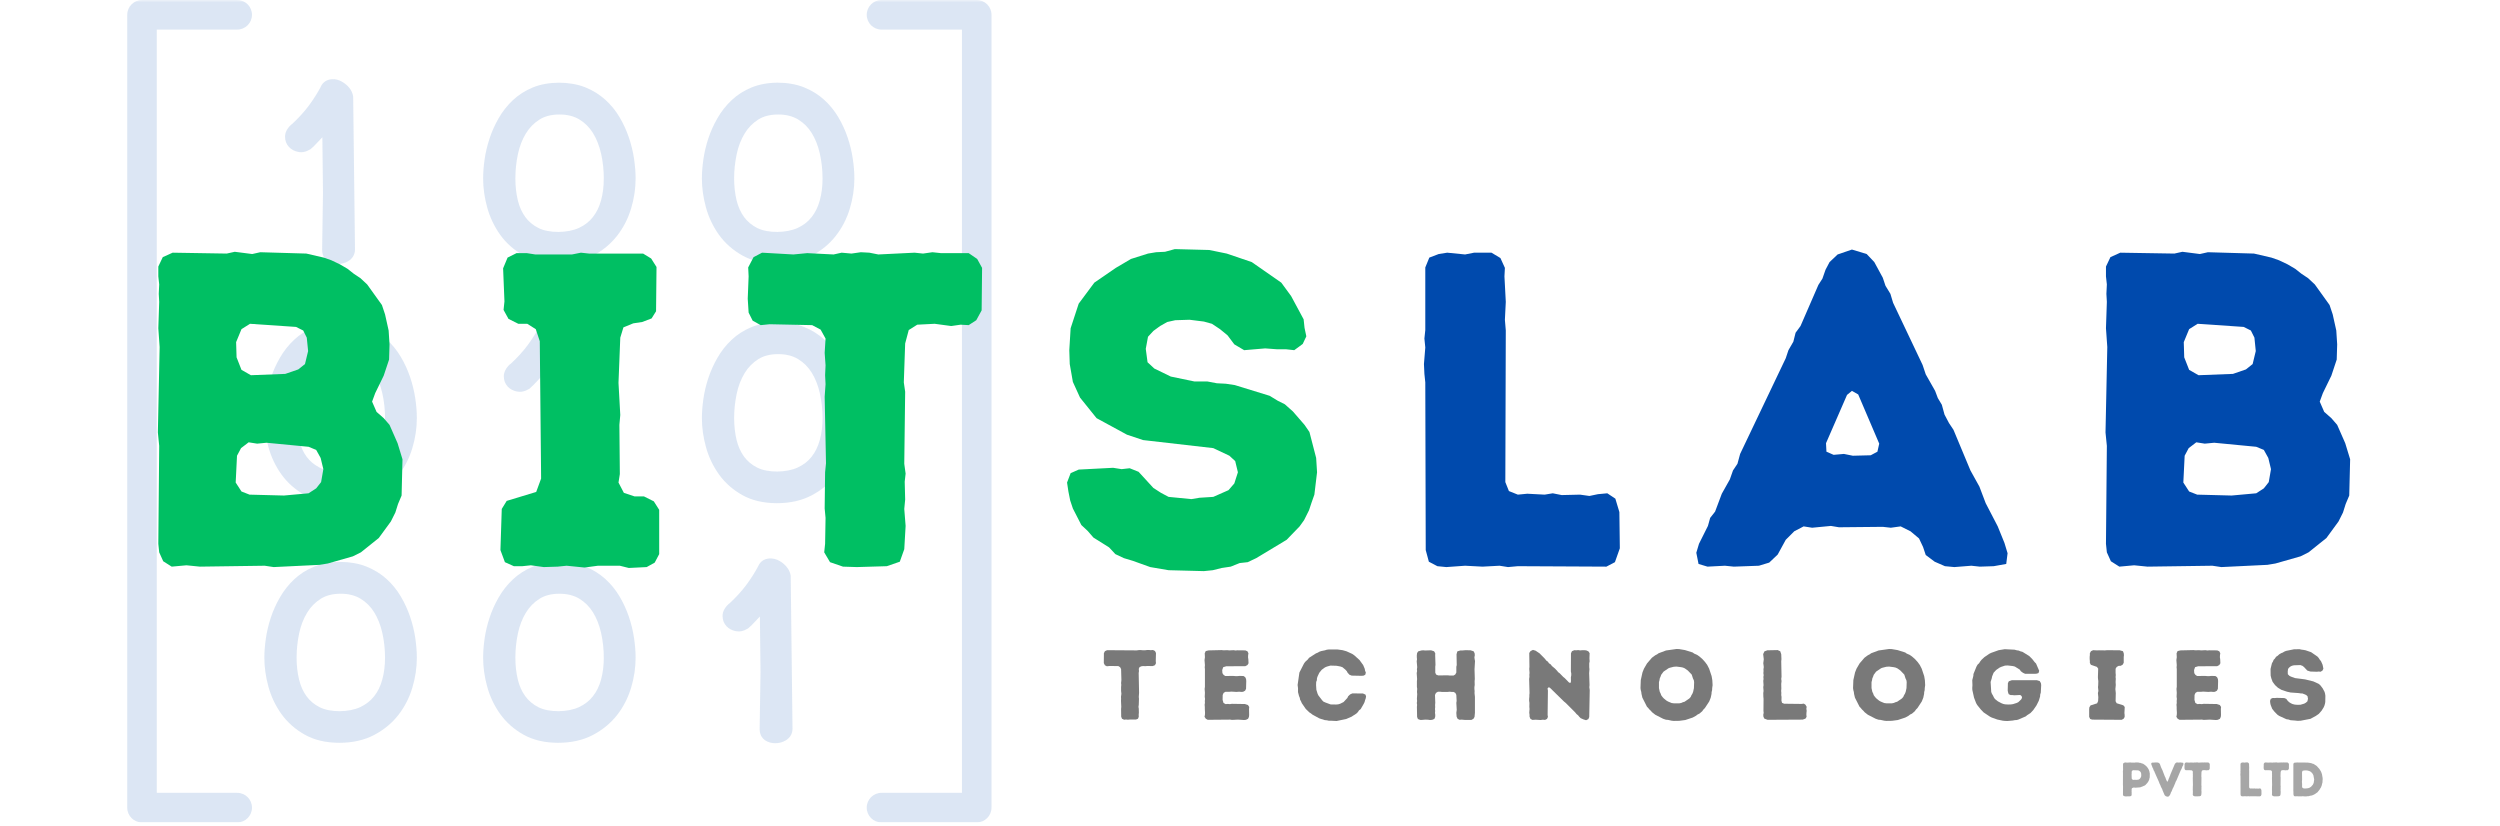 <svg xmlns="http://www.w3.org/2000/svg" xmlns:xlink="http://www.w3.org/1999/xlink" width="687" zoomAndPan="magnify" viewBox="0 0 515.25 170.25" height="227" preserveAspectRatio="xMidYMid meet" version="1.0"><defs><filter x="0%" y="0%" width="100%" height="100%" id="d469ce9e7f"><feColorMatrix values="0 0 0 0 1 0 0 0 0 1 0 0 0 0 1 0 0 0 1 0" color-interpolation-filters="sRGB"/></filter><g/><clipPath id="29ac49f528"><path d="M 25 0 L 205 0 L 205 169.504 L 25 169.504 Z M 25 0 " clip-rule="nonzero"/></clipPath><mask id="c5e1723b4d"><g filter="url(#d469ce9e7f)"><rect x="-51.525" width="618.3" fill="#000000" y="-17.025" height="204.3" fill-opacity="0.14"/></g></mask><clipPath id="285199fccf"><path d="M 1.031 0 L 27 0 L 27 169.504 L 1.031 169.504 Z M 1.031 0 " clip-rule="nonzero"/></clipPath><clipPath id="4ca74604f3"><path d="M 153 0 L 179.496 0 L 179.496 169.504 L 153 169.504 Z M 153 0 " clip-rule="nonzero"/></clipPath><clipPath id="e2f187965d"><rect x="0" width="180" y="0" height="170"/></clipPath></defs><g clip-path="url(#29ac49f528)"><g mask="url(#c5e1723b4d)"><g transform="matrix(1, 0, 0, 1, 25, 0)"><g clip-path="url(#e2f187965d)"><g clip-path="url(#285199fccf)"><path fill="#004aad" d="M 23.891 6.098 C 25.574 6.098 26.934 4.734 26.934 3.051 C 26.934 1.367 25.574 0.004 23.891 0.004 L 4.266 0.004 C 2.582 0.004 1.223 1.367 1.223 3.051 L 1.223 166.453 C 1.223 168.137 2.582 169.5 4.266 169.5 L 23.891 169.5 C 25.574 169.5 26.934 168.137 26.934 166.453 C 26.934 164.77 25.574 163.402 23.891 163.402 L 7.312 163.402 L 7.312 6.098 L 23.891 6.098 " fill-opacity="1" fill-rule="nonzero"/></g><g clip-path="url(#4ca74604f3)"><path fill="#004aad" d="M 176.301 0.004 L 156.68 0.004 C 154.996 0.004 153.633 1.367 153.633 3.051 C 153.633 4.734 154.996 6.098 156.68 6.098 L 173.258 6.098 L 173.258 163.402 L 156.68 163.402 C 154.996 163.402 153.633 164.77 153.633 166.453 C 153.633 168.137 154.996 169.5 156.68 169.5 L 176.301 169.5 C 177.988 169.5 179.348 168.137 179.348 166.453 L 179.348 3.051 C 179.348 1.367 177.988 0.004 176.301 0.004 " fill-opacity="1" fill-rule="nonzero"/></g><path fill="#004aad" d="M 36.438 31.305 C 37.238 31.477 38.047 31.332 39.023 30.738 C 39.547 30.281 40.02 29.812 40.445 29.34 C 40.758 28.988 41.082 28.648 41.438 28.289 L 41.566 39.699 L 41.391 51.508 C 41.391 52.914 42.164 53.598 42.633 53.879 C 43.215 54.23 43.887 54.41 44.641 54.41 C 45.391 54.41 46.109 54.211 46.766 53.824 C 47.668 53.293 48.164 52.438 48.164 51.402 L 47.789 19.875 C 47.684 19.223 47.41 18.621 46.973 18.078 C 46.594 17.625 46.125 17.223 45.566 16.887 C 44.887 16.469 44.152 16.262 43.367 16.332 C 42.355 16.398 41.543 16.941 41.129 17.828 C 41.109 17.871 41.094 17.91 41.082 17.953 C 40.727 18.602 40.371 19.215 40 19.797 C 39.59 20.449 39.148 21.098 38.668 21.746 C 38.191 22.387 37.656 23.035 37.055 23.691 C 36.508 24.289 35.902 24.906 35.23 25.535 C 35.145 25.586 35.066 25.645 34.988 25.719 C 34.164 26.48 33.746 27.316 33.746 28.188 C 33.746 29 34.031 29.727 34.559 30.297 C 35.043 30.812 35.676 31.152 36.438 31.305 " fill-opacity="1" fill-rule="nonzero"/><path fill="#004aad" d="M 99.441 36.789 C 99.441 38.402 99.254 39.922 98.875 41.305 C 98.516 42.625 97.953 43.777 97.195 44.738 C 96.449 45.688 95.508 46.418 94.324 46.973 C 92.059 48.031 88.188 48.125 85.934 46.973 C 84.84 46.406 83.969 45.68 83.27 44.738 C 82.562 43.773 82.047 42.617 81.727 41.301 C 81.387 39.902 81.219 38.387 81.219 36.789 C 81.219 35.121 81.391 33.441 81.738 31.789 C 82.066 30.215 82.617 28.781 83.371 27.535 C 84.094 26.336 85.012 25.395 86.172 24.652 C 87.27 23.953 88.66 23.598 90.309 23.598 C 91.906 23.598 93.285 23.945 94.402 24.617 C 95.551 25.32 96.492 26.258 97.207 27.414 C 97.953 28.621 98.516 30.051 98.883 31.66 C 99.254 33.309 99.441 35.031 99.441 36.789 Z M 104.605 28.32 C 104.117 26.879 103.473 25.48 102.699 24.168 C 101.898 22.812 100.906 21.594 99.742 20.543 C 98.559 19.477 97.164 18.617 95.602 17.988 C 92.422 16.727 87.992 16.719 84.824 18.02 C 83.246 18.668 81.855 19.555 80.691 20.656 C 79.559 21.727 78.574 22.969 77.773 24.359 C 77.004 25.699 76.371 27.105 75.895 28.555 C 75.418 30.004 75.074 31.449 74.875 32.859 C 74.676 34.27 74.574 35.594 74.574 36.789 C 74.574 38.727 74.852 40.727 75.406 42.73 C 75.961 44.766 76.859 46.66 78.074 48.371 C 79.312 50.102 80.93 51.539 82.875 52.629 C 84.852 53.75 87.262 54.32 90.039 54.32 C 92.738 54.32 95.129 53.785 97.16 52.727 C 99.176 51.676 100.855 50.293 102.16 48.625 C 103.457 46.973 104.434 45.082 105.066 42.988 C 105.684 40.938 106 38.848 106 36.789 C 106 35.527 105.887 34.145 105.668 32.672 C 105.453 31.227 105.094 29.766 104.605 28.32 " fill-opacity="1" fill-rule="nonzero"/><path fill="#004aad" d="M 144.527 36.789 C 144.527 38.406 144.34 39.926 143.957 41.305 C 143.602 42.629 143.035 43.781 142.285 44.734 C 141.535 45.688 140.594 46.418 139.41 46.973 C 137.145 48.031 133.277 48.125 131.027 46.973 C 129.941 46.414 129.043 45.664 128.359 44.738 C 127.652 43.777 127.137 42.621 126.812 41.301 C 126.477 39.902 126.305 38.387 126.305 36.789 C 126.305 35.121 126.48 33.441 126.828 31.789 C 127.16 30.207 127.707 28.773 128.461 27.535 C 129.188 26.332 130.102 25.395 131.262 24.648 C 132.355 23.953 133.742 23.598 135.395 23.598 C 136.996 23.598 138.371 23.945 139.484 24.621 C 140.648 25.328 141.566 26.242 142.293 27.414 C 143.043 28.625 143.609 30.055 143.969 31.656 C 144.34 33.316 144.527 35.047 144.527 36.789 Z M 149.691 28.316 C 149.199 26.867 148.555 25.469 147.789 24.172 C 146.992 22.82 146 21.602 144.832 20.543 C 143.652 19.48 142.258 18.617 140.688 17.992 C 137.52 16.723 133.082 16.711 129.91 18.02 C 128.332 18.668 126.941 19.555 125.781 20.656 C 124.633 21.734 123.652 22.98 122.867 24.359 C 122.098 25.691 121.461 27.102 120.98 28.555 C 120.508 29.992 120.168 31.438 119.965 32.859 C 119.762 34.285 119.66 35.605 119.66 36.789 C 119.66 38.719 119.938 40.715 120.492 42.73 C 121.047 44.77 121.949 46.664 123.164 48.371 C 124.402 50.105 126.02 51.539 127.961 52.633 C 129.941 53.75 132.352 54.32 135.125 54.32 C 137.824 54.32 140.219 53.785 142.246 52.727 C 144.258 51.676 145.941 50.297 147.246 48.625 C 148.547 46.973 149.523 45.078 150.148 42.992 C 150.77 40.938 151.086 38.852 151.086 36.789 C 151.086 35.527 150.977 34.145 150.754 32.672 C 150.535 31.215 150.18 29.75 149.691 28.316 " fill-opacity="1" fill-rule="nonzero"/><path fill="#004aad" d="M 54.355 86.176 C 54.355 87.789 54.164 89.305 53.785 90.691 C 53.43 92.012 52.867 93.164 52.109 94.125 C 51.371 95.059 50.406 95.809 49.238 96.355 C 46.969 97.414 43.102 97.508 40.848 96.355 C 39.75 95.793 38.879 95.062 38.184 94.121 C 37.48 93.16 36.961 92.008 36.641 90.684 C 36.301 89.285 36.129 87.77 36.129 86.176 C 36.129 84.512 36.305 82.828 36.648 81.176 C 36.984 79.59 37.531 78.156 38.285 76.918 C 39.008 75.723 39.922 74.777 41.09 74.035 C 42.18 73.336 43.57 72.984 45.219 72.984 C 46.82 72.984 48.199 73.328 49.312 74.004 C 50.465 74.707 51.406 75.648 52.117 76.801 C 52.867 78.008 53.43 79.434 53.793 81.043 C 54.168 82.703 54.355 84.43 54.355 86.176 Z M 59.516 77.703 C 59.023 76.254 58.379 74.855 57.609 73.555 C 56.812 72.199 55.816 70.977 54.656 69.93 C 53.473 68.859 52.078 68.004 50.512 67.379 C 47.348 66.109 42.914 66.102 39.734 67.406 C 38.152 68.055 36.762 68.941 35.605 70.039 C 34.469 71.113 33.484 72.355 32.688 73.742 C 31.922 75.066 31.289 76.477 30.805 77.941 C 30.332 79.387 29.988 80.836 29.789 82.246 C 29.586 83.656 29.484 84.977 29.484 86.176 C 29.484 88.109 29.766 90.109 30.316 92.117 C 30.879 94.16 31.773 96.059 32.988 97.758 C 34.23 99.488 35.848 100.926 37.789 102.016 C 39.762 103.137 42.176 103.707 44.953 103.707 C 47.648 103.707 50.043 103.172 52.074 102.109 C 54.086 101.059 55.77 99.68 57.074 98.008 C 58.371 96.352 59.352 94.457 59.977 92.371 C 60.598 90.328 60.91 88.242 60.91 86.176 C 60.91 84.898 60.801 83.516 60.582 82.059 C 60.363 80.613 60.008 79.152 59.516 77.703 " fill-opacity="1" fill-rule="nonzero"/><path fill="#004aad" d="M 87.719 103.266 C 88.301 103.617 88.977 103.797 89.73 103.797 C 90.48 103.797 91.195 103.598 91.852 103.207 C 92.754 102.68 93.25 101.824 93.25 100.785 L 92.875 69.258 C 92.773 68.605 92.5 68.008 92.059 67.465 C 91.676 67.004 91.203 66.598 90.652 66.27 C 89.973 65.855 89.246 65.645 88.453 65.715 C 87.441 65.781 86.629 66.328 86.219 67.215 C 86.195 67.258 86.176 67.305 86.16 67.352 C 85.812 67.992 85.453 68.602 85.086 69.184 C 84.68 69.836 84.234 70.484 83.754 71.133 C 83.277 71.773 82.746 72.422 82.145 73.078 C 81.602 73.676 80.992 74.289 80.32 74.918 C 80.23 74.973 80.148 75.035 80.07 75.105 C 79.254 75.875 78.836 76.703 78.836 77.574 C 78.836 78.387 79.117 79.117 79.652 79.688 C 80.141 80.203 80.77 80.539 81.527 80.691 C 82.332 80.852 83.137 80.715 84.109 80.125 C 84.637 79.668 85.113 79.199 85.539 78.719 C 85.848 78.371 86.168 78.031 86.523 77.672 L 86.652 89.086 L 86.477 100.895 C 86.477 102.293 87.25 102.977 87.719 103.266 " fill-opacity="1" fill-rule="nonzero"/><path fill="#004aad" d="M 144.527 86.176 C 144.527 87.789 144.34 89.309 143.957 90.691 C 143.602 92.012 143.035 93.168 142.285 94.121 C 141.535 95.074 140.594 95.801 139.41 96.355 C 137.145 97.414 133.277 97.508 131.027 96.355 C 129.941 95.797 129.043 95.051 128.359 94.125 C 127.652 93.16 127.137 92.008 126.812 90.684 C 126.477 89.289 126.305 87.77 126.305 86.176 C 126.305 84.504 126.48 82.824 126.828 81.176 C 127.16 79.594 127.707 78.16 128.461 76.918 C 129.188 75.719 130.102 74.777 131.262 74.035 C 132.355 73.336 133.742 72.984 135.395 72.984 C 136.996 72.984 138.371 73.328 139.484 74.008 C 140.648 74.715 141.566 75.629 142.293 76.801 C 143.043 78.012 143.609 79.441 143.969 81.043 C 144.34 82.703 144.527 84.43 144.527 86.176 Z M 149.691 77.703 C 149.199 76.254 148.555 74.855 147.789 73.559 C 146.992 72.207 146 70.984 144.832 69.93 C 143.652 68.863 142.258 68.004 140.688 67.379 C 137.52 66.105 133.082 66.098 129.91 67.406 C 128.332 68.055 126.941 68.941 125.781 70.039 C 124.633 71.121 123.652 72.367 122.867 73.742 C 122.098 75.078 121.461 76.488 120.98 77.941 C 120.508 79.379 120.168 80.824 119.965 82.246 C 119.762 83.672 119.66 84.992 119.66 86.176 C 119.66 88.102 119.938 90.102 120.492 92.113 C 121.047 94.152 121.949 96.051 123.164 97.758 C 124.402 99.488 126.02 100.926 127.961 102.02 C 129.941 103.137 132.352 103.707 135.125 103.707 C 137.824 103.707 140.219 103.172 142.246 102.109 C 144.258 101.062 145.941 99.68 147.246 98.012 C 148.547 96.355 149.523 94.457 150.148 92.375 C 150.77 90.324 151.086 88.242 151.086 86.176 C 151.086 84.914 150.977 83.527 150.754 82.059 C 150.535 80.598 150.18 79.133 149.691 77.703 " fill-opacity="1" fill-rule="nonzero"/><path fill="#004aad" d="M 54.355 135.562 C 54.355 137.172 54.164 138.691 53.785 140.074 C 53.43 141.395 52.867 142.551 52.109 143.508 C 51.371 144.441 50.406 145.195 49.238 145.742 C 46.969 146.805 43.102 146.898 40.848 145.742 C 39.75 145.18 38.879 144.449 38.184 143.504 C 37.48 142.547 36.961 141.391 36.641 140.07 C 36.301 138.672 36.129 137.152 36.129 135.562 C 36.129 133.895 36.305 132.215 36.648 130.562 C 36.984 128.973 37.531 127.543 38.285 126.305 C 39.008 125.105 39.922 124.164 41.09 123.422 C 42.18 122.723 43.57 122.367 45.219 122.367 C 46.82 122.367 48.199 122.715 49.312 123.391 C 50.465 124.094 51.406 125.031 52.117 126.188 C 52.867 127.391 53.43 128.82 53.793 130.43 C 54.168 132.09 54.355 133.816 54.355 135.562 Z M 59.516 127.086 C 59.023 125.637 58.379 124.242 57.609 122.941 C 56.812 121.582 55.816 120.363 54.656 119.312 C 53.473 118.246 52.078 117.391 50.512 116.766 C 47.348 115.496 42.914 115.484 39.734 116.789 C 38.152 117.438 36.762 118.328 35.605 119.426 C 34.469 120.496 33.484 121.742 32.688 123.129 C 31.922 124.453 31.289 125.863 30.805 127.324 C 30.332 128.773 29.988 130.223 29.789 131.629 C 29.586 133.039 29.484 134.363 29.484 135.562 C 29.484 137.496 29.766 139.492 30.316 141.504 C 30.879 143.547 31.773 145.445 32.988 147.141 C 34.23 148.875 35.848 150.312 37.789 151.402 C 39.762 152.523 42.176 153.09 44.953 153.09 C 47.648 153.09 50.043 152.555 52.074 151.496 C 54.086 150.445 55.77 149.062 57.074 147.395 C 58.371 145.738 59.352 143.844 59.977 141.758 C 60.598 139.715 60.91 137.629 60.91 135.562 C 60.91 134.285 60.801 132.902 60.582 131.441 C 60.363 130 60.008 128.539 59.516 127.086 " fill-opacity="1" fill-rule="nonzero"/><path fill="#004aad" d="M 99.441 135.562 C 99.441 137.172 99.254 138.691 98.875 140.074 C 98.516 141.395 97.953 142.551 97.195 143.508 C 96.449 144.457 95.508 145.188 94.324 145.742 C 92.059 146.805 88.188 146.898 85.934 145.742 C 84.84 145.18 83.969 144.449 83.27 143.508 C 82.562 142.543 82.047 141.387 81.727 140.07 C 81.387 138.676 81.219 137.156 81.219 135.562 C 81.219 133.891 81.391 132.211 81.738 130.559 C 82.066 128.984 82.617 127.551 83.371 126.305 C 84.094 125.105 85.012 124.164 86.172 123.422 C 87.27 122.723 88.66 122.367 90.309 122.367 C 91.906 122.367 93.285 122.715 94.402 123.391 C 95.551 124.094 96.492 125.031 97.207 126.188 C 97.953 127.391 98.516 128.82 98.883 130.43 C 99.254 132.078 99.441 133.801 99.441 135.562 Z M 104.605 127.09 C 104.117 125.648 103.473 124.254 102.699 122.941 C 101.898 121.582 100.906 120.363 99.742 119.312 C 98.559 118.246 97.164 117.387 95.602 116.762 C 92.422 115.5 87.992 115.484 84.824 116.789 C 83.246 117.438 81.855 118.328 80.691 119.426 C 79.559 120.496 78.574 121.742 77.773 123.133 C 77.004 124.469 76.371 125.875 75.895 127.324 C 75.418 128.773 75.074 130.223 74.875 131.629 C 74.676 133.039 74.574 134.363 74.574 135.562 C 74.574 137.5 74.852 139.5 75.406 141.5 C 75.961 143.535 76.859 145.434 78.074 147.141 C 79.312 148.875 80.93 150.309 82.875 151.402 C 84.852 152.523 87.262 153.09 90.039 153.09 C 92.738 153.09 95.129 152.555 97.16 151.496 C 99.176 150.445 100.855 149.062 102.16 147.398 C 103.461 145.746 104.434 143.848 105.066 141.758 C 105.684 139.707 106 137.621 106 135.562 C 106 134.297 105.887 132.914 105.668 131.441 C 105.453 130 105.094 128.539 104.605 127.09 " fill-opacity="1" fill-rule="nonzero"/><path fill="#004aad" d="M 137.145 116.852 C 136.77 116.391 136.293 115.988 135.746 115.656 C 135.059 115.238 134.316 115.051 133.543 115.102 C 132.523 115.168 131.707 115.719 131.301 116.609 C 131.285 116.648 131.266 116.688 131.254 116.723 C 130.902 117.371 130.543 117.988 130.18 118.566 C 129.77 119.215 129.32 119.863 128.836 120.52 C 128.363 121.164 127.828 121.809 127.23 122.461 C 126.688 123.059 126.082 123.676 125.406 124.305 C 125.324 124.359 125.242 124.418 125.164 124.488 C 124.34 125.254 123.922 126.086 123.922 126.961 C 123.922 127.777 124.207 128.508 124.734 129.066 C 125.223 129.586 125.852 129.926 126.613 130.074 C 127.426 130.238 128.227 130.102 129.203 129.504 C 129.723 129.051 130.199 128.582 130.629 128.105 C 130.938 127.758 131.262 127.414 131.613 127.059 L 131.742 138.473 L 131.562 150.277 C 131.562 151.688 132.344 152.371 132.805 152.648 C 133.383 153.004 134.059 153.18 134.816 153.18 C 135.559 153.18 136.277 152.984 136.945 152.594 C 137.84 152.062 138.336 151.207 138.336 150.172 L 137.965 118.656 C 137.863 118 137.59 117.398 137.145 116.852 " fill-opacity="1" fill-rule="nonzero"/></g></g></g></g><g fill="#00bf63" fill-opacity="1"><g transform="translate(25.898, 116.691)"><g><path d="M 6.914 -2.855 L 7.742 -1.016 L 9.492 0.094 L 12.535 -0.184 L 15.301 0.094 L 28.664 -0.094 L 30.508 0.184 L 40.004 -0.277 L 41.664 -0.555 L 46.824 -2.027 L 48.484 -2.855 L 52.168 -5.809 L 54.66 -9.219 L 55.582 -11.062 L 56.133 -12.812 L 56.871 -14.562 L 57.055 -22.031 L 56.043 -25.348 L 54.383 -29.125 L 53.184 -30.508 L 51.711 -31.801 L 50.789 -33.918 L 51.434 -35.672 L 53.184 -39.266 L 54.289 -42.582 L 54.383 -45.719 L 54.199 -48.574 L 53.461 -51.895 L 52.816 -53.828 L 49.773 -58.07 L 48.391 -59.359 L 47.008 -60.281 L 45.719 -61.297 L 44.152 -62.215 L 42.398 -63.047 L 40.832 -63.598 L 37.238 -64.43 L 27.742 -64.707 L 26.086 -64.336 L 22.488 -64.797 L 20.832 -64.43 L 9.68 -64.613 L 7.648 -63.691 L 6.73 -61.754 L 6.73 -59.727 L 6.914 -58.07 L 6.82 -56.133 L 6.914 -54.473 L 6.73 -49.035 L 7.004 -45.164 L 6.637 -27.559 L 6.914 -24.793 L 6.73 -4.609 Z M 25.809 -39.359 L 23.871 -40.465 L 22.859 -43.043 L 22.766 -46.18 L 23.871 -48.852 L 25.625 -49.957 L 35.117 -49.312 L 36.594 -48.574 L 37.328 -47.102 L 37.605 -44.336 L 36.961 -41.664 L 35.578 -40.555 L 32.906 -39.633 Z M 25.531 -14.746 L 23.871 -15.395 L 22.676 -17.238 L 22.949 -22.766 L 23.781 -24.332 L 25.348 -25.531 L 27.098 -25.254 L 29.035 -25.441 L 37.699 -24.609 L 39.266 -23.965 L 40.188 -22.305 L 40.742 -20 L 40.281 -17.328 L 39.266 -16.039 L 37.699 -15.023 L 32.629 -14.562 Z M 25.531 -14.746 "/></g></g></g><g fill="#00bf63" fill-opacity="1"><g transform="translate(98.714, 116.691)"><g><path d="M 30.879 0.367 L 34.566 0.184 L 36.223 -0.738 L 37.145 -2.488 L 37.145 -11.613 L 36.039 -13.363 L 34.012 -14.379 L 32.074 -14.379 L 29.863 -15.117 L 28.758 -17.238 L 29.035 -18.988 L 28.941 -29.125 L 29.125 -31.156 L 28.758 -37.789 L 29.125 -47.102 L 29.773 -49.219 L 31.801 -50.051 L 33.645 -50.328 L 35.578 -51.062 L 36.5 -52.539 L 36.594 -61.664 L 35.488 -63.414 L 33.828 -64.43 L 22.676 -64.43 L 21.016 -64.613 L 19.172 -64.246 L 11.613 -64.246 L 9.863 -64.52 L 7.742 -64.52 L 5.898 -63.598 L 4.977 -61.387 L 5.254 -54.566 L 5.07 -52.816 L 6.082 -50.973 L 8.109 -49.957 L 9.953 -49.957 L 11.707 -48.852 L 12.535 -46.363 L 12.812 -18.066 L 11.797 -15.301 L 5.715 -13.457 L 4.699 -11.797 L 4.426 -3.316 L 5.348 -0.828 L 7.191 0 L 8.941 0 L 10.691 -0.184 L 13.363 0.184 L 16.223 0.094 L 18.066 -0.094 L 21.754 0.277 L 24.52 -0.094 L 29.035 -0.094 Z M 30.879 0.367 "/></g></g></g><g fill="#00bf63" fill-opacity="1"><g transform="translate(152.542, 116.691)"><g><path d="M 24.059 0.184 L 30.234 0 L 32.906 -0.922 L 33.828 -3.504 L 34.105 -8.297 L 33.828 -11.797 L 34.012 -13.734 L 33.918 -17.422 L 34.105 -19.078 L 33.828 -21.109 L 34.012 -35.949 L 33.734 -37.883 L 34.012 -45.902 L 34.75 -48.668 L 36.5 -49.773 L 40.094 -49.957 L 43.504 -49.496 L 45.441 -49.773 L 47.102 -49.68 L 48.668 -50.695 L 49.773 -52.723 L 49.867 -61.48 L 48.852 -63.324 L 47.102 -64.52 L 41.387 -64.52 L 39.633 -64.707 L 37.699 -64.43 L 35.949 -64.613 L 28.48 -64.246 L 26.637 -64.613 L 24.887 -64.707 L 22.949 -64.43 L 20.922 -64.613 L 19.266 -64.246 L 13.824 -64.52 L 10.969 -64.246 L 4.516 -64.613 L 2.766 -63.691 L 1.66 -61.57 L 1.75 -59.727 L 1.566 -55.121 L 1.75 -52.262 L 2.582 -50.602 L 4.238 -49.68 L 6.082 -49.867 L 14.84 -49.68 L 16.59 -48.758 L 17.605 -46.914 L 17.422 -43.965 L 17.605 -41.387 L 17.512 -39.359 L 17.605 -37.516 L 17.422 -34.934 L 17.695 -21.199 L 17.512 -19.355 L 17.422 -11.891 L 17.605 -9.953 L 17.512 -4.609 L 17.328 -2.855 L 18.527 -0.828 L 21.199 0.094 Z M 24.059 0.184 "/></g></g></g><g fill="#00bf63" fill-opacity="1"><g transform="translate(216.049, 116.691)"><g><path d="M 24.793 0.828 L 32.074 1.016 L 33.918 0.828 L 35.762 0.367 L 37.605 0.094 L 39.449 -0.645 L 41.109 -0.828 L 42.859 -1.66 L 49.129 -5.438 L 51.801 -8.203 L 52.723 -9.492 L 53.738 -11.523 L 54.289 -13.18 L 54.844 -14.746 L 55.395 -19.355 L 55.211 -22.305 L 53.828 -27.652 L 52.816 -29.125 L 50.418 -31.891 L 48.758 -33.367 L 47.285 -34.105 L 45.625 -35.117 L 38.438 -37.328 L 36.594 -37.605 L 34.75 -37.699 L 32.812 -38.066 L 30.141 -38.066 L 25.254 -39.082 L 21.844 -40.742 L 20.461 -42.031 L 20.094 -44.797 L 20.555 -47.285 L 21.66 -48.484 L 23.043 -49.496 L 24.52 -50.328 L 26.176 -50.695 L 29.125 -50.789 L 32.074 -50.418 L 33.734 -49.957 L 35.395 -48.852 L 36.961 -47.562 L 38.344 -45.719 L 40.371 -44.52 L 44.703 -44.887 L 47.191 -44.703 L 49.035 -44.703 L 50.695 -44.52 L 52.445 -45.809 L 53.184 -47.375 L 52.816 -49.129 L 52.629 -50.879 L 50.051 -55.672 L 48.023 -58.438 L 41.938 -62.676 L 36.777 -64.43 L 33.184 -65.168 L 26.086 -65.352 L 24.059 -64.797 L 22.215 -64.707 L 20.555 -64.43 L 17.051 -63.324 L 13.918 -61.48 L 9.492 -58.438 L 6.27 -54.105 L 4.609 -49.035 L 4.332 -44.52 L 4.426 -41.664 L 5.07 -37.977 L 6.543 -34.75 L 9.953 -30.508 L 16.223 -27.098 L 19.539 -25.992 L 34.012 -24.332 L 37.328 -22.766 L 38.527 -21.66 L 39.082 -19.355 L 38.344 -17.051 L 37.145 -15.668 L 34.012 -14.285 L 31.156 -14.102 L 29.496 -13.824 L 24.793 -14.285 L 23.227 -15.117 L 21.66 -16.129 L 18.617 -19.449 L 16.777 -20.188 L 15.117 -20 L 13.363 -20.277 L 6.27 -19.91 L 4.609 -19.172 L 3.871 -17.238 L 4.148 -15.395 L 4.516 -13.551 L 5.07 -11.891 L 6.82 -8.48 L 8.109 -7.281 L 9.309 -5.898 L 12.535 -3.871 L 13.824 -2.488 L 15.578 -1.66 L 17.422 -1.105 L 21.016 0.184 Z M 24.793 0.828 "/></g></g></g><g fill="#004aad" fill-opacity="1"><g transform="translate(286.839, 116.691)"><g><path d="M 7.004 -3.316 L 7.648 -0.922 L 9.402 0 L 11.246 0.184 L 15.117 -0.094 L 18.711 0.094 L 22.215 -0.094 L 23.965 0.184 L 25.992 0 L 44.242 0.094 L 45.996 -0.828 L 47.008 -3.688 L 46.914 -11.152 L 46.086 -13.918 L 44.426 -15.023 L 42.492 -14.84 L 40.742 -14.473 L 38.805 -14.746 L 35.027 -14.656 L 33.184 -15.023 L 31.523 -14.746 L 27.93 -14.934 L 25.992 -14.746 L 24.148 -15.484 L 23.41 -17.328 L 23.504 -48.574 L 23.32 -50.789 L 23.504 -54.473 L 23.227 -59.727 L 23.32 -61.48 L 22.398 -63.508 L 20.555 -64.613 L 16.961 -64.613 L 15.117 -64.246 L 11.43 -64.613 L 9.68 -64.336 L 7.742 -63.598 L 6.914 -61.57 L 6.914 -48.668 L 6.73 -46.914 L 6.914 -45.074 L 6.637 -41.664 L 6.73 -39.633 L 6.914 -37.883 Z M 7.004 -3.316 "/></g></g></g><g fill="#004aad" fill-opacity="1"><g transform="translate(348.41, 116.691)"><g><path d="M 54.383 0.184 L 57.883 -0.094 L 59.637 0.094 L 62.492 0 L 65.074 -0.461 L 65.352 -2.672 L 64.707 -4.793 L 63.324 -8.203 L 60.836 -12.996 L 59.543 -16.406 L 57.699 -19.727 L 54.199 -28.113 L 53.277 -29.496 L 52.355 -31.246 L 51.801 -33.273 L 50.973 -34.656 L 50.418 -36.133 L 48.484 -39.543 L 47.836 -41.477 L 41.754 -54.289 L 41.203 -56.133 L 40.188 -57.793 L 39.633 -59.453 L 37.883 -62.676 L 36.316 -64.336 L 33.273 -65.258 L 30.324 -64.246 L 28.664 -62.676 L 27.836 -61.109 L 27.191 -59.266 L 26.363 -57.977 L 22.676 -49.496 L 21.66 -48.113 L 21.199 -46.27 L 20.188 -44.52 L 19.633 -42.859 L 10.23 -23.137 L 9.68 -21.109 L 8.758 -19.727 L 8.109 -17.883 L 6.453 -14.934 L 5.07 -11.246 L 4.055 -9.953 L 3.594 -8.297 L 1.75 -4.609 L 1.199 -2.766 L 1.66 -0.461 L 3.504 0.094 L 7.098 -0.094 L 8.941 0.094 L 14.102 -0.094 L 16.223 -0.738 L 17.973 -2.398 L 19.633 -5.438 L 21.383 -7.191 L 23.32 -8.203 L 25.07 -7.926 L 28.941 -8.297 L 30.602 -8.02 L 39.633 -8.109 L 41.293 -7.926 L 43.32 -8.203 L 45.348 -7.191 L 47.102 -5.715 L 47.93 -3.965 L 48.484 -2.305 L 50.328 -0.922 L 52.445 0 Z M 33.457 -22.766 L 31.617 -23.137 L 29.496 -22.949 L 28.02 -23.598 L 27.93 -25.348 L 32.262 -35.301 L 33.273 -36.133 L 34.566 -35.395 L 38.898 -25.254 L 38.527 -23.598 L 37.145 -22.859 Z M 33.457 -22.766 "/></g></g></g><g fill="#004aad" fill-opacity="1"><g transform="translate(427.309, 116.691)"><g><path d="M 6.914 -2.855 L 7.742 -1.016 L 9.492 0.094 L 12.535 -0.184 L 15.301 0.094 L 28.664 -0.094 L 30.508 0.184 L 40.004 -0.277 L 41.664 -0.555 L 46.824 -2.027 L 48.484 -2.855 L 52.168 -5.809 L 54.66 -9.219 L 55.582 -11.062 L 56.133 -12.812 L 56.871 -14.562 L 57.055 -22.031 L 56.043 -25.348 L 54.383 -29.125 L 53.184 -30.508 L 51.711 -31.801 L 50.789 -33.918 L 51.434 -35.672 L 53.184 -39.266 L 54.289 -42.582 L 54.383 -45.719 L 54.199 -48.574 L 53.461 -51.895 L 52.816 -53.828 L 49.773 -58.07 L 48.391 -59.359 L 47.008 -60.281 L 45.719 -61.297 L 44.152 -62.215 L 42.398 -63.047 L 40.832 -63.598 L 37.238 -64.43 L 27.742 -64.707 L 26.086 -64.336 L 22.488 -64.797 L 20.832 -64.43 L 9.68 -64.613 L 7.648 -63.691 L 6.73 -61.754 L 6.73 -59.727 L 6.914 -58.07 L 6.82 -56.133 L 6.914 -54.473 L 6.73 -49.035 L 7.004 -45.164 L 6.637 -27.559 L 6.914 -24.793 L 6.73 -4.609 Z M 25.809 -39.359 L 23.871 -40.465 L 22.859 -43.043 L 22.766 -46.18 L 23.871 -48.852 L 25.625 -49.957 L 35.117 -49.312 L 36.594 -48.574 L 37.328 -47.102 L 37.605 -44.336 L 36.961 -41.664 L 35.578 -40.555 L 32.906 -39.633 Z M 25.531 -14.746 L 23.871 -15.395 L 22.676 -17.238 L 22.949 -22.766 L 23.781 -24.332 L 25.348 -25.531 L 27.098 -25.254 L 29.035 -25.441 L 37.699 -24.609 L 39.266 -23.965 L 40.188 -22.305 L 40.742 -20 L 40.281 -17.328 L 39.266 -16.039 L 37.699 -15.023 L 32.629 -14.562 Z M 25.531 -14.746 "/></g></g></g><g fill="#797979" fill-opacity="1"><g transform="translate(227.147, 148.334)"><g><path d="M 3.93 -0.633 L 4.094 -0.203 L 4.523 0 L 4.914 -0.039 L 5.324 0 L 5.711 -0.039 L 6.98 -0.039 L 7.391 -0.203 L 7.555 -0.613 L 7.535 -1.004 L 7.574 -1.473 L 7.555 -2.293 L 7.492 -2.641 L 7.555 -3.07 L 7.594 -4.32 L 7.555 -4.688 L 7.617 -5.547 L 7.535 -9.621 L 7.594 -10.031 L 7.555 -10.48 L 7.719 -10.852 L 8.168 -11.035 L 8.516 -11.055 L 8.926 -11.035 L 9.293 -11.074 L 10.422 -11.055 L 10.891 -11.238 L 11.098 -11.648 L 11.055 -12.078 L 11.098 -13.758 L 10.891 -14.168 L 10.48 -14.371 L 9.992 -14.332 L 9.664 -14.371 L 9.273 -14.371 L 8.824 -14.309 L 8.414 -14.309 L 8.004 -14.352 L 7.594 -14.352 L 7.125 -14.289 L 1.023 -14.332 L 0.574 -14.125 L 0.367 -13.715 L 0.348 -11.668 L 0.574 -11.219 L 0.984 -11.016 L 1.516 -11.074 L 3.336 -11.055 L 3.707 -10.828 L 3.91 -10.441 L 3.973 -8.188 L 3.91 -7.555 L 3.949 -7.164 L 3.91 -6.758 L 3.91 -5.938 L 3.973 -5.344 L 3.891 -4.73 L 3.91 -4.32 L 3.891 -3.891 L 3.949 -2.641 L 3.91 -2.23 Z M 3.93 -0.633 "/></g></g></g><g fill="#797979" fill-opacity="1"><g transform="translate(246.78, 148.334)"><g><path d="M 1.473 -0.594 L 1.738 -0.203 L 2.129 0.02 L 6.758 -0.02 L 7.125 0.039 L 8.375 -0.02 L 9.621 0.062 L 10.012 0.02 L 10.441 -0.184 L 10.625 -0.574 L 10.668 -0.961 L 10.645 -2.23 L 10.688 -2.621 L 10.422 -3.031 L 9.805 -3.234 L 7.105 -3.277 L 6.715 -3.215 L 6.266 -3.254 L 5.812 -3.215 L 5.383 -3.461 L 5.199 -4.094 L 5.219 -5.098 L 5.406 -5.527 L 5.773 -5.754 L 6.57 -5.754 L 6.98 -5.793 L 8.066 -5.73 L 8.617 -5.773 L 9.047 -5.73 L 9.418 -5.754 L 9.828 -5.977 L 10.031 -6.367 L 10.074 -7.984 L 10.031 -8.395 L 9.848 -8.781 L 9.5 -9.008 L 8.68 -9.027 L 8.27 -8.988 L 7.84 -8.988 L 7.371 -9.027 L 5.754 -9.008 L 5.406 -9.234 L 5.16 -9.602 L 5.117 -10.234 L 5.324 -10.828 L 5.957 -11.016 L 9.887 -11.035 L 10.316 -11.262 L 10.543 -11.629 L 10.504 -12.469 L 10.441 -12.855 L 10.461 -13.309 L 10.523 -13.695 L 10.316 -14.105 L 9.887 -14.289 L 8.25 -14.309 L 7.883 -14.27 L 7.473 -14.332 L 6.57 -14.289 L 6.164 -14.332 L 5.363 -14.309 L 4.996 -14.352 L 2.312 -14.289 L 1.719 -14.145 L 1.516 -13.695 L 1.555 -12.879 L 1.473 -12.285 L 1.555 -11.238 L 1.516 -10.809 L 1.555 -10.441 L 1.555 -6.777 L 1.496 -6.348 L 1.555 -5.547 L 1.516 -4.73 L 1.578 -4.301 L 1.535 -3.848 L 1.555 -3.461 L 1.496 -3.09 L 1.535 -2.621 L 1.535 -2.211 L 1.578 -1.414 L 1.555 -1.004 Z M 1.473 -0.594 "/></g></g></g><g fill="#797979" fill-opacity="1"><g transform="translate(266.7, 148.334)"><g><path d="M 7.535 0.203 L 8.762 0.266 L 10.746 -0.145 L 11.875 -0.633 L 12.18 -0.84 L 12.551 -1.066 L 12.898 -1.309 L 13.164 -1.578 L 13.391 -1.926 L 13.738 -2.191 L 14.352 -3.254 L 14.535 -3.625 L 14.637 -4.012 L 14.781 -4.422 L 14.844 -4.812 L 14.719 -5.18 L 14.207 -5.406 L 12.016 -5.426 L 11.566 -5.219 L 11.156 -4.832 L 10.992 -4.484 L 10.215 -3.645 L 9.52 -3.297 L 9.109 -3.172 L 8.68 -3.133 L 7.535 -3.152 L 6.43 -3.562 L 6.039 -3.746 L 5.773 -4.031 L 5.016 -5.016 L 4.852 -5.363 L 4.605 -6.164 L 4.543 -7.125 L 4.566 -7.781 L 4.707 -8.148 L 4.73 -8.559 L 4.852 -8.926 L 5.199 -9.664 L 5.711 -10.297 L 6.387 -10.789 L 6.777 -10.953 L 7.492 -11.156 L 8.762 -11.117 L 9.539 -10.973 L 9.969 -10.828 L 10.562 -10.34 L 10.871 -10.012 L 11.055 -9.664 L 11.422 -9.273 L 11.875 -9.09 L 13.941 -9.047 L 14.352 -9.09 L 14.68 -9.273 L 14.801 -9.703 L 14.637 -10.113 L 14.578 -10.48 L 14.25 -11.262 L 13.492 -12.305 L 12.426 -13.266 L 11.977 -13.574 L 10.809 -14.105 L 10.012 -14.332 L 8.988 -14.473 L 7.125 -14.473 L 6.777 -14.434 L 6.387 -14.309 L 5.59 -14.145 L 5.199 -14.004 L 4.895 -13.82 L 4.523 -13.676 L 3.09 -12.754 L 2.844 -12.426 L 2.293 -11.914 L 2.047 -11.566 L 1.105 -9.723 L 0.738 -7.164 L 0.82 -6.512 L 0.82 -5.691 L 1.023 -4.895 L 1.188 -4.504 L 1.25 -4.137 L 1.453 -3.766 L 1.598 -3.418 L 2.414 -2.23 L 3.152 -1.516 L 3.5 -1.289 L 3.809 -1.043 L 5.199 -0.285 L 5.609 -0.145 L 5.918 -0.062 L 6.348 0.082 L 6.777 0.121 L 7.145 0.203 Z M 7.535 0.203 "/></g></g></g><g fill="#797979" fill-opacity="1"><g transform="translate(290.509, 148.334)"><g><path d="M 1.555 -0.574 L 1.719 -0.145 L 2.191 0.039 L 2.578 0.039 L 3.215 -0.02 L 3.809 0 L 4.238 0.062 L 4.668 0.02 L 5.117 -0.164 L 5.281 -0.574 L 5.301 -0.984 L 5.242 -1.434 L 5.281 -1.801 L 5.242 -2.211 L 5.281 -2.602 L 5.262 -3.051 L 5.301 -3.48 L 5.242 -5.098 L 5.445 -5.527 L 5.855 -5.773 L 6.285 -5.773 L 6.652 -5.73 L 7.863 -5.73 L 8.27 -5.773 L 8.68 -5.73 L 9.07 -5.73 L 9.438 -5.527 L 9.641 -5.117 L 9.703 -3.871 L 9.641 -3.48 L 9.723 -2.027 L 9.641 -1.414 L 9.703 -0.613 L 9.91 -0.184 L 10.316 0.02 L 10.727 -0.02 L 11.34 0.039 L 12.754 0.039 L 13.164 -0.184 L 13.391 -0.574 L 13.473 -1.414 L 13.473 -4.707 L 13.391 -5.488 L 13.41 -5.895 L 13.367 -6.324 L 13.367 -6.734 L 13.43 -7.164 L 13.41 -7.941 L 13.449 -8.395 L 13.391 -10.398 L 13.492 -12.098 L 13.41 -12.488 L 13.367 -12.879 L 13.449 -13.285 L 13.41 -13.695 L 13.203 -14.105 L 12.57 -14.309 L 11.527 -14.332 L 10.871 -14.27 L 10.461 -14.27 L 9.848 -14.086 L 9.684 -13.492 L 9.723 -11.262 L 9.641 -10.91 L 9.641 -9.723 L 9.418 -9.316 L 9.07 -9.109 L 8.25 -9.109 L 7.883 -9.152 L 5.895 -9.129 L 5.465 -9.316 L 5.301 -9.703 L 5.301 -10.934 L 5.344 -11.301 L 5.281 -13.328 L 5.301 -13.676 L 5.059 -14.105 L 4.422 -14.309 L 3.215 -14.27 L 2.805 -14.309 L 2.414 -14.27 L 1.781 -14.086 L 1.555 -13.738 L 1.496 -13.285 L 1.496 -12.898 L 1.535 -12.445 L 1.473 -12.059 L 1.578 -10.828 L 1.516 -10.379 L 1.555 -10.031 L 1.473 -9.621 L 1.555 -8.375 L 1.516 -7.941 L 1.516 -6.758 L 1.578 -6.367 L 1.535 -5.73 L 1.578 -5.262 L 1.516 -4.301 L 1.555 -3.848 L 1.496 -3.438 L 1.555 -3.07 L 1.516 -2.66 Z M 1.555 -0.574 "/></g></g></g><g fill="#797979" fill-opacity="1"><g transform="translate(313.683, 148.334)"><g><path d="M 12.078 -0.328 L 12.672 -0.062 L 13.203 0.102 L 13.676 -0.121 L 13.859 -0.555 L 13.961 -6.121 L 13.879 -6.695 L 13.922 -7.145 L 13.84 -9.602 L 13.902 -10.422 L 13.859 -10.809 L 13.859 -11.629 L 13.941 -12.039 L 13.902 -12.652 L 13.941 -13.715 L 13.695 -14.086 L 13.246 -14.289 L 12.836 -14.332 L 12.445 -14.332 L 11.996 -14.289 L 11.566 -14.352 L 11.199 -14.309 L 10.789 -14.332 L 10.297 -14.125 L 10.094 -13.695 L 10.074 -9.969 L 10.152 -9.539 L 10.152 -9.152 L 10.074 -8.723 L 10.094 -7.902 L 9.992 -7.574 L 9.703 -7.656 L 8.805 -8.578 L 8.496 -8.824 L 7.781 -9.562 L 7.453 -9.805 L 7.227 -10.094 L 6.797 -10.543 L 6.164 -11.074 L 5.938 -11.383 L 5.547 -11.648 L 5.344 -11.957 L 4.996 -12.203 L 4.73 -12.551 L 3.625 -13.676 L 2.805 -14.227 L 2.254 -14.391 L 1.762 -14.145 L 1.496 -13.758 L 1.535 -10.891 L 1.496 -10.48 L 1.555 -9.641 L 1.516 -9.273 L 1.535 -8.844 L 1.473 -8.414 L 1.555 -5.488 L 1.516 -5.117 L 1.516 -4.73 L 1.473 -4.277 L 1.473 -3.891 L 1.535 -3.461 L 1.516 -2.621 L 1.555 -2.211 L 1.496 -1.434 L 1.555 -1.023 L 1.555 -0.633 L 1.738 -0.184 L 2.129 0.039 L 2.824 0 L 3.848 0.062 L 4.277 0 L 4.75 0.039 L 5.16 -0.164 L 5.344 -0.574 L 5.281 -0.984 L 5.344 -6 L 5.262 -6.43 L 5.465 -6.676 L 5.73 -6.613 L 8.66 -3.746 L 8.988 -3.48 L 10.973 -1.496 L 11.238 -1.168 L 11.566 -0.902 L 11.812 -0.594 Z M 12.078 -0.328 "/></g></g></g><g fill="#797979" fill-opacity="1"><g transform="translate(337.307, 148.334)"><g><path d="M 7.656 0.246 L 8.805 0.227 L 10.031 0.062 L 11.566 -0.449 L 12.242 -0.82 L 12.551 -1.066 L 12.938 -1.25 L 13.512 -1.738 L 13.777 -2.109 L 14.066 -2.395 L 14.965 -3.766 L 15.273 -4.543 L 15.438 -5.324 L 15.457 -5.691 L 15.559 -6.102 L 15.578 -6.531 L 15.66 -7.125 L 15.602 -8.148 L 15.457 -8.988 L 14.945 -10.523 L 14.555 -11.281 L 14.105 -11.895 L 13.531 -12.527 L 12.938 -13.039 L 12.469 -13.367 L 11.852 -13.633 L 11.547 -13.859 L 9.969 -14.352 L 8.781 -14.555 L 8.23 -14.578 L 6.059 -14.27 L 4.523 -13.695 L 4.219 -13.473 L 3.848 -13.285 L 3.152 -12.773 L 2.148 -11.609 L 1.516 -10.523 L 1.207 -9.746 L 0.859 -8.168 L 0.797 -6.512 L 0.859 -6.082 L 0.961 -5.711 L 1.004 -5.324 L 1.188 -4.543 L 2.129 -2.684 L 2.375 -2.438 L 2.641 -2.109 L 2.949 -1.82 L 3.172 -1.555 L 3.848 -1.023 L 5.445 -0.203 L 6.039 0 L 6.488 0.039 L 7.227 0.203 Z M 8.805 -3.379 L 7.676 -3.379 L 7.227 -3.438 L 6.488 -3.746 L 6.164 -3.93 L 5.609 -4.383 L 5.344 -4.668 L 5.059 -5.059 L 4.953 -5.383 L 4.77 -5.754 L 4.605 -6.512 L 4.605 -7.758 L 4.707 -8.129 L 4.77 -8.516 L 4.934 -8.887 L 5.059 -9.254 L 5.547 -9.91 L 6.57 -10.605 L 6.836 -10.707 L 7.637 -10.91 L 8.211 -10.953 L 9.191 -10.828 L 9.562 -10.746 L 9.93 -10.586 L 10.562 -10.133 L 11.363 -9.293 L 11.609 -8.516 L 11.793 -8.129 L 11.852 -7.758 L 11.812 -6.512 L 11.648 -5.754 L 11.504 -5.383 L 11.281 -5.016 L 11.156 -4.707 L 10.871 -4.383 L 9.887 -3.707 L 9.52 -3.602 L 9.211 -3.461 Z M 8.805 -3.379 "/></g></g></g><g fill="#797979" fill-opacity="1"><g transform="translate(361.914, 148.334)"><g><path d="M 1.535 -0.594 L 1.719 -0.227 L 2.375 0.02 L 9.621 -0.02 L 10.195 -0.227 L 10.422 -0.594 L 10.379 -1.043 L 10.398 -1.453 L 10.441 -1.82 L 10.379 -2.273 L 10.441 -2.66 L 10.176 -3.113 L 9.848 -3.316 L 9.398 -3.254 L 5.793 -3.297 L 5.363 -3.48 L 5.242 -3.93 L 5.262 -4.688 L 5.199 -5.078 L 5.219 -5.527 L 5.18 -5.938 L 5.219 -6.367 L 5.199 -7.391 L 5.262 -7.965 L 5.199 -8.414 L 5.262 -8.844 L 5.199 -12.039 L 5.242 -12.488 L 5.199 -13.492 L 4.996 -14.105 L 4.465 -14.352 L 2.332 -14.309 L 1.738 -14.086 L 1.473 -13.531 L 1.598 -12.469 L 1.555 -12.078 L 1.496 -11.648 L 1.555 -11.238 L 1.598 -10.852 L 1.535 -10.398 L 1.555 -10.012 L 1.516 -9.602 L 1.578 -9.172 L 1.516 -8.805 L 1.555 -8.395 L 1.496 -8.004 L 1.555 -7.125 L 1.496 -6.734 L 1.555 -5.918 L 1.496 -5.508 L 1.516 -4.688 L 1.555 -4.32 L 1.535 -1.82 L 1.578 -1.414 L 1.496 -1.023 Z M 1.535 -0.594 "/></g></g></g><g fill="#797979" fill-opacity="1"><g transform="translate(381.117, 148.334)"><g><path d="M 7.656 0.246 L 8.805 0.227 L 10.031 0.062 L 11.566 -0.449 L 12.242 -0.82 L 12.551 -1.066 L 12.938 -1.25 L 13.512 -1.738 L 13.777 -2.109 L 14.066 -2.395 L 14.965 -3.766 L 15.273 -4.543 L 15.438 -5.324 L 15.457 -5.691 L 15.559 -6.102 L 15.578 -6.531 L 15.66 -7.125 L 15.602 -8.148 L 15.457 -8.988 L 14.945 -10.523 L 14.555 -11.281 L 14.105 -11.895 L 13.531 -12.527 L 12.938 -13.039 L 12.469 -13.367 L 11.852 -13.633 L 11.547 -13.859 L 9.969 -14.352 L 8.781 -14.555 L 8.23 -14.578 L 6.059 -14.27 L 4.523 -13.695 L 4.219 -13.473 L 3.848 -13.285 L 3.152 -12.773 L 2.148 -11.609 L 1.516 -10.523 L 1.207 -9.746 L 0.859 -8.168 L 0.797 -6.512 L 0.859 -6.082 L 0.961 -5.711 L 1.004 -5.324 L 1.188 -4.543 L 2.129 -2.684 L 2.375 -2.438 L 2.641 -2.109 L 2.949 -1.82 L 3.172 -1.555 L 3.848 -1.023 L 5.445 -0.203 L 6.039 0 L 6.488 0.039 L 7.227 0.203 Z M 8.805 -3.379 L 7.676 -3.379 L 7.227 -3.438 L 6.488 -3.746 L 6.164 -3.93 L 5.609 -4.383 L 5.344 -4.668 L 5.059 -5.059 L 4.953 -5.383 L 4.77 -5.754 L 4.605 -6.512 L 4.605 -7.758 L 4.707 -8.129 L 4.77 -8.516 L 4.934 -8.887 L 5.059 -9.254 L 5.547 -9.91 L 6.57 -10.605 L 6.836 -10.707 L 7.637 -10.91 L 8.211 -10.953 L 9.191 -10.828 L 9.562 -10.746 L 9.93 -10.586 L 10.562 -10.133 L 11.363 -9.293 L 11.609 -8.516 L 11.793 -8.129 L 11.852 -7.758 L 11.812 -6.512 L 11.648 -5.754 L 11.504 -5.383 L 11.281 -5.016 L 11.156 -4.707 L 10.871 -4.383 L 9.887 -3.707 L 9.52 -3.602 L 9.211 -3.461 Z M 8.805 -3.379 "/></g></g></g><g fill="#797979" fill-opacity="1"><g transform="translate(405.724, 148.334)"><g><path d="M 7.492 0.246 L 8.023 0.266 L 9.129 0.164 L 9.539 0.082 L 9.93 0.062 L 10.277 -0.039 L 11.793 -0.695 L 12.078 -0.941 L 12.754 -1.371 L 13.348 -2.008 L 14.004 -2.969 L 14.473 -3.91 L 14.738 -4.789 L 14.762 -5.18 L 14.883 -5.59 L 14.965 -7.145 L 14.902 -7.555 L 14.66 -7.965 L 14.066 -8.148 L 8.926 -8.148 L 8.293 -7.922 L 8.105 -7.535 L 8.066 -6 L 8.148 -5.609 L 8.27 -5.262 L 8.66 -5.078 L 9.047 -5.078 L 9.418 -5.035 L 10.645 -5.098 L 10.934 -4.871 L 11.016 -4.523 L 10.852 -4.195 L 10.258 -3.625 L 9.93 -3.461 L 9.152 -3.215 L 8.742 -3.152 L 8.148 -3.133 L 7.512 -3.172 L 7.145 -3.254 L 6.777 -3.398 L 6.039 -3.789 L 5.426 -4.277 L 5.199 -4.625 L 5.035 -4.977 L 4.812 -5.344 L 4.668 -5.73 L 4.543 -7.781 L 4.77 -8.516 L 4.852 -8.926 L 5.16 -9.684 L 5.691 -10.258 L 6.367 -10.727 L 6.715 -10.891 L 7.512 -11.156 L 8.086 -11.18 L 9.152 -11.055 L 9.539 -10.953 L 10.562 -10.316 L 10.77 -9.992 L 11.219 -9.664 L 11.668 -9.457 L 13.676 -9.457 L 14.066 -9.5 L 14.414 -9.621 L 14.555 -10.074 L 13.902 -11.586 L 13.613 -11.875 L 13.102 -12.527 L 12.508 -13.121 L 11.117 -13.984 L 10.668 -14.105 L 10.34 -14.25 L 9.93 -14.309 L 9.48 -14.434 L 7.453 -14.535 L 6.203 -14.332 L 4.648 -13.777 L 4.277 -13.594 L 3.254 -12.898 L 2.641 -12.324 L 2.375 -11.977 L 2.172 -11.648 L 1.863 -11.363 L 1.637 -10.973 L 1.004 -9.418 L 0.984 -9.047 L 0.758 -8.148 L 0.797 -7.125 L 0.758 -6.551 L 0.777 -6.121 L 1.125 -4.543 L 1.555 -3.418 L 1.781 -3.031 L 2.52 -2.109 L 3.09 -1.516 L 4.402 -0.633 L 4.77 -0.449 L 5.918 -0.039 L 7.062 0.203 Z M 7.492 0.246 "/></g></g></g><g fill="#797979" fill-opacity="1"><g transform="translate(429.594, 148.334)"><g><path d="M 0.984 -0.594 L 1.188 -0.164 L 1.598 -0.02 L 7.676 0.02 L 8.066 -0.184 L 8.293 -0.555 L 8.293 -1.004 L 8.25 -1.371 L 8.312 -2.621 L 8.023 -2.969 L 6.652 -3.398 L 6.43 -3.809 L 6.469 -5.488 L 6.387 -6.305 L 6.469 -7.164 L 6.43 -7.781 L 6.469 -8.414 L 6.43 -8.805 L 6.469 -9.211 L 6.43 -9.641 L 6.43 -10.504 L 6.652 -10.871 L 7.043 -11.098 L 7.492 -11.117 L 7.883 -11.34 L 8.105 -11.73 L 8.105 -12.938 L 8.148 -13.309 L 8.105 -13.715 L 7.941 -14.125 L 7.289 -14.309 L 4.688 -14.332 L 4.238 -14.289 L 2.988 -14.309 L 2.602 -14.289 L 1.801 -14.332 L 1.352 -14.125 L 1.125 -13.695 L 1.125 -13.309 L 1.086 -12.961 L 1.086 -12.508 L 1.125 -12.098 L 1.125 -11.711 L 1.332 -11.32 L 2.578 -10.891 L 2.844 -10.523 L 2.785 -8.781 L 2.805 -8.434 L 2.867 -7.965 L 2.844 -7.125 L 2.805 -6.715 L 2.887 -5.918 L 2.785 -5.508 L 2.867 -4.625 L 2.824 -3.828 L 2.621 -3.379 L 1.27 -2.949 L 1.023 -2.559 L 0.984 -2.172 Z M 0.984 -0.594 "/></g></g></g><g fill="#797979" fill-opacity="1"><g transform="translate(447.078, 148.334)"><g><path d="M 1.473 -0.594 L 1.738 -0.203 L 2.129 0.02 L 6.758 -0.02 L 7.125 0.039 L 8.375 -0.02 L 9.621 0.062 L 10.012 0.02 L 10.441 -0.184 L 10.625 -0.574 L 10.668 -0.961 L 10.645 -2.23 L 10.688 -2.621 L 10.422 -3.031 L 9.805 -3.234 L 7.105 -3.277 L 6.715 -3.215 L 6.266 -3.254 L 5.812 -3.215 L 5.383 -3.461 L 5.199 -4.094 L 5.219 -5.098 L 5.406 -5.527 L 5.773 -5.754 L 6.57 -5.754 L 6.98 -5.793 L 8.066 -5.73 L 8.617 -5.773 L 9.047 -5.73 L 9.418 -5.754 L 9.828 -5.977 L 10.031 -6.367 L 10.074 -7.984 L 10.031 -8.395 L 9.848 -8.781 L 9.5 -9.008 L 8.68 -9.027 L 8.27 -8.988 L 7.84 -8.988 L 7.371 -9.027 L 5.754 -9.008 L 5.406 -9.234 L 5.16 -9.602 L 5.117 -10.234 L 5.324 -10.828 L 5.957 -11.016 L 9.887 -11.035 L 10.316 -11.262 L 10.543 -11.629 L 10.504 -12.469 L 10.441 -12.855 L 10.461 -13.309 L 10.523 -13.695 L 10.316 -14.105 L 9.887 -14.289 L 8.25 -14.309 L 7.883 -14.27 L 7.473 -14.332 L 6.57 -14.289 L 6.164 -14.332 L 5.363 -14.309 L 4.996 -14.352 L 2.312 -14.289 L 1.719 -14.145 L 1.516 -13.695 L 1.555 -12.879 L 1.473 -12.285 L 1.555 -11.238 L 1.516 -10.809 L 1.555 -10.441 L 1.555 -6.777 L 1.496 -6.348 L 1.555 -5.547 L 1.516 -4.73 L 1.578 -4.301 L 1.535 -3.848 L 1.555 -3.461 L 1.496 -3.09 L 1.535 -2.621 L 1.535 -2.211 L 1.578 -1.414 L 1.555 -1.004 Z M 1.473 -0.594 "/></g></g></g><g fill="#797979" fill-opacity="1"><g transform="translate(466.998, 148.334)"><g><path d="M 5.938 0.164 L 6.531 0.227 L 7.188 0.203 L 9.191 -0.184 L 10.258 -0.758 L 10.91 -1.207 L 11.484 -1.863 L 11.895 -2.52 L 12.059 -2.887 L 12.18 -3.297 L 12.242 -3.664 L 12.262 -4.934 L 12.203 -5.344 L 12.098 -5.73 L 11.691 -6.488 L 11.199 -7.125 L 10.852 -7.41 L 9.766 -7.902 L 8.086 -8.312 L 6.02 -8.578 L 5.16 -8.887 L 4.852 -9.047 L 4.523 -9.375 L 4.504 -9.93 L 4.566 -10.461 L 4.789 -10.746 L 5.137 -11.016 L 5.426 -11.137 L 5.793 -11.219 L 7.105 -11.262 L 7.555 -11.098 L 7.863 -10.852 L 8.535 -10.133 L 9.172 -9.93 L 10.523 -9.887 L 10.891 -9.93 L 11.281 -9.887 L 11.668 -10.133 L 11.852 -10.523 L 11.691 -11.32 L 11.363 -12.059 L 11.098 -12.387 L 10.891 -12.715 L 10.625 -13.02 L 9.316 -13.922 L 8.188 -14.309 L 7.758 -14.391 L 7.391 -14.434 L 6.941 -14.535 L 5.793 -14.516 L 4.176 -14.188 L 3.809 -14.043 L 3.48 -13.84 L 3.152 -13.715 L 2.742 -13.473 L 2.457 -13.203 L 2.09 -12.961 L 1.863 -12.609 L 1.598 -12.344 L 1.453 -11.977 L 1.25 -11.648 L 0.961 -10.461 L 0.984 -9.09 L 1.125 -8.516 L 1.391 -7.801 L 1.902 -7.125 L 2.477 -6.594 L 3.195 -6.164 L 4.359 -5.773 L 5.098 -5.609 L 6.777 -5.488 L 7.145 -5.426 L 7.555 -5.406 L 8.293 -5.098 L 8.578 -4.852 L 8.68 -4.32 L 8.559 -3.789 L 8.23 -3.5 L 7.902 -3.316 L 7.145 -3.09 L 6.57 -3.07 L 5.957 -3.113 L 5.488 -3.234 L 5.18 -3.379 L 4.812 -3.602 L 4.504 -3.891 L 4.195 -4.301 L 3.789 -4.465 L 2.23 -4.504 L 1.82 -4.465 L 1.414 -4.484 L 1.004 -4.301 L 0.859 -3.871 L 0.902 -3.418 L 0.984 -3.051 L 1.309 -2.23 L 1.82 -1.598 L 2.414 -1.004 L 2.766 -0.777 L 4.238 -0.102 L 4.688 -0.039 L 5.078 0.102 Z M 5.938 0.164 "/></g></g></g><g fill="#a6a6a6" fill-opacity="1"><g transform="translate(436.81, 164.11)"><g><path d="M 1.332 0.031 L 1.82 0.012 L 2 0.02 L 2.227 0 L 2.438 -0.078 L 2.527 -0.289 L 2.516 -0.488 L 2.527 -0.707 L 2.508 -1.074 L 2.527 -1.262 L 2.516 -1.492 L 2.605 -1.672 L 2.836 -1.781 L 3.055 -1.801 L 3.262 -1.762 L 4.285 -1.84 L 5.23 -2.219 L 5.379 -2.336 L 5.52 -2.496 L 5.648 -2.625 L 5.777 -2.773 L 5.988 -3.094 L 6.156 -3.48 L 6.188 -3.699 L 6.246 -3.859 L 6.266 -4.676 L 6.227 -4.844 L 6.195 -5.062 L 6.078 -5.43 L 5.887 -5.77 L 5.648 -6.098 L 5.203 -6.484 L 4.871 -6.703 L 4.477 -6.82 L 4.305 -6.891 L 4.105 -6.891 L 3.91 -6.961 L 3.609 -6.973 L 3.293 -6.961 L 3.074 -6.93 L 2.465 -6.941 L 2.266 -6.973 L 1.652 -6.93 L 1.434 -6.941 L 1.254 -6.973 L 1.043 -6.93 L 0.836 -6.82 L 0.746 -6.664 L 0.754 -5.461 L 0.715 -5.062 L 0.734 -4.871 L 0.727 -2.297 L 0.746 -2.109 L 0.734 -0.27 L 0.844 -0.078 L 1.152 0.02 Z M 2.824 -3.371 L 2.625 -3.492 L 2.535 -3.66 L 2.508 -4.465 L 2.527 -4.676 L 2.527 -5.082 L 2.625 -5.27 L 2.836 -5.371 L 3.867 -5.34 L 4.066 -5.25 L 4.227 -5.141 L 4.355 -5.012 L 4.457 -4.812 L 4.484 -4.633 L 4.504 -4.355 L 4.484 -4.086 L 4.414 -3.91 L 4.324 -3.75 L 4.195 -3.59 L 4.039 -3.473 L 3.879 -3.422 L 3.57 -3.383 L 3.062 -3.391 Z M 2.824 -3.371 "/></g></g></g><g fill="#a6a6a6" fill-opacity="1"><g transform="translate(443.352, 164.11)"><g><path d="M 3.422 0.09 L 3.66 0.012 L 3.879 -0.277 L 4.008 -0.559 L 4.066 -0.766 L 4.258 -1.086 L 4.316 -1.281 L 4.414 -1.492 L 4.477 -1.66 L 4.586 -1.84 L 4.973 -2.746 L 5.043 -2.965 L 5.223 -3.281 L 6.086 -5.332 L 6.188 -5.508 L 6.355 -5.867 L 6.406 -6.055 L 6.594 -6.406 L 6.664 -6.672 L 6.613 -6.883 L 6.434 -6.922 L 6.227 -6.941 L 6.047 -6.973 L 5.859 -6.953 L 5.66 -6.941 L 5.281 -6.98 L 5.062 -6.852 L 4.895 -6.684 L 3.969 -4.496 L 3.91 -4.285 L 3.82 -4.117 L 3.777 -3.938 L 3.68 -3.758 L 3.48 -3.203 L 3.383 -3.023 L 3.273 -3.043 L 3.023 -3.582 L 2.984 -3.77 L 2.812 -4.105 L 2.316 -5.398 L 2.059 -5.926 L 1.781 -6.684 L 1.609 -6.852 L 1.383 -6.953 L 0.816 -6.973 L 0.617 -6.941 L 0.238 -6.941 L 0.078 -6.871 L 0 -6.672 L 0.316 -5.828 L 0.418 -5.68 L 0.469 -5.488 L 0.547 -5.289 L 0.656 -5.141 L 0.727 -4.934 L 1.621 -2.922 L 1.68 -2.727 L 1.93 -2.207 L 2 -2 L 2.168 -1.66 L 2.277 -1.48 L 2.328 -1.281 L 2.727 -0.34 L 2.812 -0.188 L 3.012 -0.02 L 3.23 0.059 Z M 3.422 0.09 "/></g></g></g><g fill="#a6a6a6" fill-opacity="1"><g transform="translate(450.054, 164.11)"><g><path d="M 2.594 0.02 L 3.262 0 L 3.551 -0.098 L 3.648 -0.379 L 3.68 -0.895 L 3.648 -1.273 L 3.668 -1.48 L 3.66 -1.879 L 3.68 -2.059 L 3.648 -2.277 L 3.668 -3.879 L 3.641 -4.086 L 3.668 -4.953 L 3.75 -5.25 L 3.938 -5.371 L 4.324 -5.391 L 4.695 -5.34 L 4.902 -5.371 L 5.082 -5.359 L 5.25 -5.469 L 5.371 -5.688 L 5.379 -6.633 L 5.27 -6.832 L 5.082 -6.961 L 4.465 -6.961 L 4.277 -6.98 L 4.066 -6.953 L 3.879 -6.973 L 3.074 -6.93 L 2.875 -6.973 L 2.684 -6.98 L 2.477 -6.953 L 2.258 -6.973 L 2.078 -6.93 L 1.492 -6.961 L 1.184 -6.93 L 0.488 -6.973 L 0.297 -6.871 L 0.18 -6.645 L 0.188 -6.445 L 0.168 -5.945 L 0.188 -5.641 L 0.277 -5.461 L 0.457 -5.359 L 0.656 -5.379 L 1.602 -5.359 L 1.789 -5.262 L 1.898 -5.062 L 1.879 -4.742 L 1.898 -4.465 L 1.891 -4.246 L 1.898 -4.047 L 1.879 -3.77 L 1.91 -2.289 L 1.891 -2.09 L 1.879 -1.281 L 1.898 -1.074 L 1.891 -0.496 L 1.871 -0.309 L 2 -0.09 L 2.289 0.012 Z M 2.594 0.02 "/></g></g></g><g fill="#a6a6a6" fill-opacity="1"><g transform="translate(455.624, 164.11)"><g/></g></g><g fill="#a6a6a6" fill-opacity="1"><g transform="translate(458.319, 164.11)"><g/></g></g><g fill="#a6a6a6" fill-opacity="1"><g transform="translate(461.021, 164.11)"><g><path d="M 0.754 -0.359 L 0.824 -0.098 L 1.016 0 L 1.215 0.02 L 1.633 -0.012 L 2.02 0.012 L 2.398 -0.012 L 2.586 0.02 L 2.805 0 L 4.773 0.012 L 4.961 -0.09 L 5.07 -0.398 L 5.062 -1.203 L 4.973 -1.5 L 4.793 -1.621 L 4.586 -1.602 L 4.395 -1.562 L 4.188 -1.59 L 3.777 -1.582 L 3.582 -1.621 L 3.402 -1.59 L 3.012 -1.609 L 2.805 -1.59 L 2.605 -1.672 L 2.527 -1.871 L 2.535 -5.242 L 2.516 -5.48 L 2.535 -5.879 L 2.508 -6.445 L 2.516 -6.633 L 2.418 -6.852 L 2.219 -6.973 L 1.828 -6.973 L 1.633 -6.93 L 1.234 -6.973 L 1.043 -6.941 L 0.836 -6.863 L 0.746 -6.645 L 0.746 -5.25 L 0.727 -5.062 L 0.746 -4.863 L 0.715 -4.496 L 0.727 -4.277 L 0.746 -4.086 Z M 0.754 -0.359 "/></g></g></g><g fill="#a6a6a6" fill-opacity="1"><g transform="translate(466.371, 164.11)"><g><path d="M 2.594 0.02 L 3.262 0 L 3.551 -0.098 L 3.648 -0.379 L 3.68 -0.895 L 3.648 -1.273 L 3.668 -1.48 L 3.66 -1.879 L 3.68 -2.059 L 3.648 -2.277 L 3.668 -3.879 L 3.641 -4.086 L 3.668 -4.953 L 3.75 -5.25 L 3.938 -5.371 L 4.324 -5.391 L 4.695 -5.34 L 4.902 -5.371 L 5.082 -5.359 L 5.25 -5.469 L 5.371 -5.688 L 5.379 -6.633 L 5.27 -6.832 L 5.082 -6.961 L 4.465 -6.961 L 4.277 -6.98 L 4.066 -6.953 L 3.879 -6.973 L 3.074 -6.93 L 2.875 -6.973 L 2.684 -6.98 L 2.477 -6.953 L 2.258 -6.973 L 2.078 -6.93 L 1.492 -6.961 L 1.184 -6.93 L 0.488 -6.973 L 0.297 -6.871 L 0.18 -6.645 L 0.188 -6.445 L 0.168 -5.945 L 0.188 -5.641 L 0.277 -5.461 L 0.457 -5.359 L 0.656 -5.379 L 1.602 -5.359 L 1.789 -5.262 L 1.898 -5.062 L 1.879 -4.742 L 1.898 -4.465 L 1.891 -4.246 L 1.898 -4.047 L 1.879 -3.77 L 1.91 -2.289 L 1.891 -2.09 L 1.879 -1.281 L 1.898 -1.074 L 1.891 -0.496 L 1.871 -0.309 L 2 -0.09 L 2.289 0.012 Z M 2.594 0.02 "/></g></g></g><g fill="#a6a6a6" fill-opacity="1"><g transform="translate(471.93, 164.11)"><g><path d="M 3.062 0.031 L 3.363 0.031 L 3.668 -0.012 L 3.867 -0.012 L 4.156 -0.098 L 4.566 -0.168 L 5.031 -0.367 L 5.699 -0.816 L 6.188 -1.441 L 6.285 -1.641 L 6.406 -1.801 L 6.562 -2.188 L 6.613 -2.375 L 6.652 -2.586 L 6.711 -2.754 L 6.742 -2.953 L 6.742 -3.164 L 6.773 -3.48 L 6.762 -3.77 L 6.625 -4.555 L 6.492 -4.934 L 6.414 -5.121 L 6.078 -5.648 L 5.551 -6.234 L 5.043 -6.574 L 4.852 -6.684 L 4.652 -6.723 L 4.484 -6.801 L 4.277 -6.852 L 3.691 -6.941 L 1.422 -6.961 L 1.242 -6.93 L 1.043 -6.941 L 0.824 -6.852 L 0.734 -6.645 L 0.727 -1.086 L 0.746 -0.895 L 0.746 -0.387 L 0.844 -0.078 L 1.043 0.02 L 1.242 0 L 2.457 0.02 L 2.656 -0.012 Z M 3.035 -1.602 L 2.844 -1.621 L 2.617 -1.73 L 2.535 -1.918 L 2.527 -2.09 L 2.535 -2.496 L 2.496 -2.984 L 2.535 -3.48 L 2.516 -4.852 L 2.535 -5.023 L 2.637 -5.25 L 2.953 -5.32 L 3.371 -5.332 L 3.66 -5.301 L 4.047 -5.191 L 4.227 -5.102 L 4.375 -4.992 L 4.523 -4.852 L 4.676 -4.676 L 4.773 -4.504 L 4.863 -4.324 L 5.023 -3.449 L 4.922 -2.754 L 4.754 -2.387 L 4.387 -1.969 L 4.047 -1.75 L 3.758 -1.66 L 3.332 -1.609 Z M 3.035 -1.602 "/></g></g></g></svg>